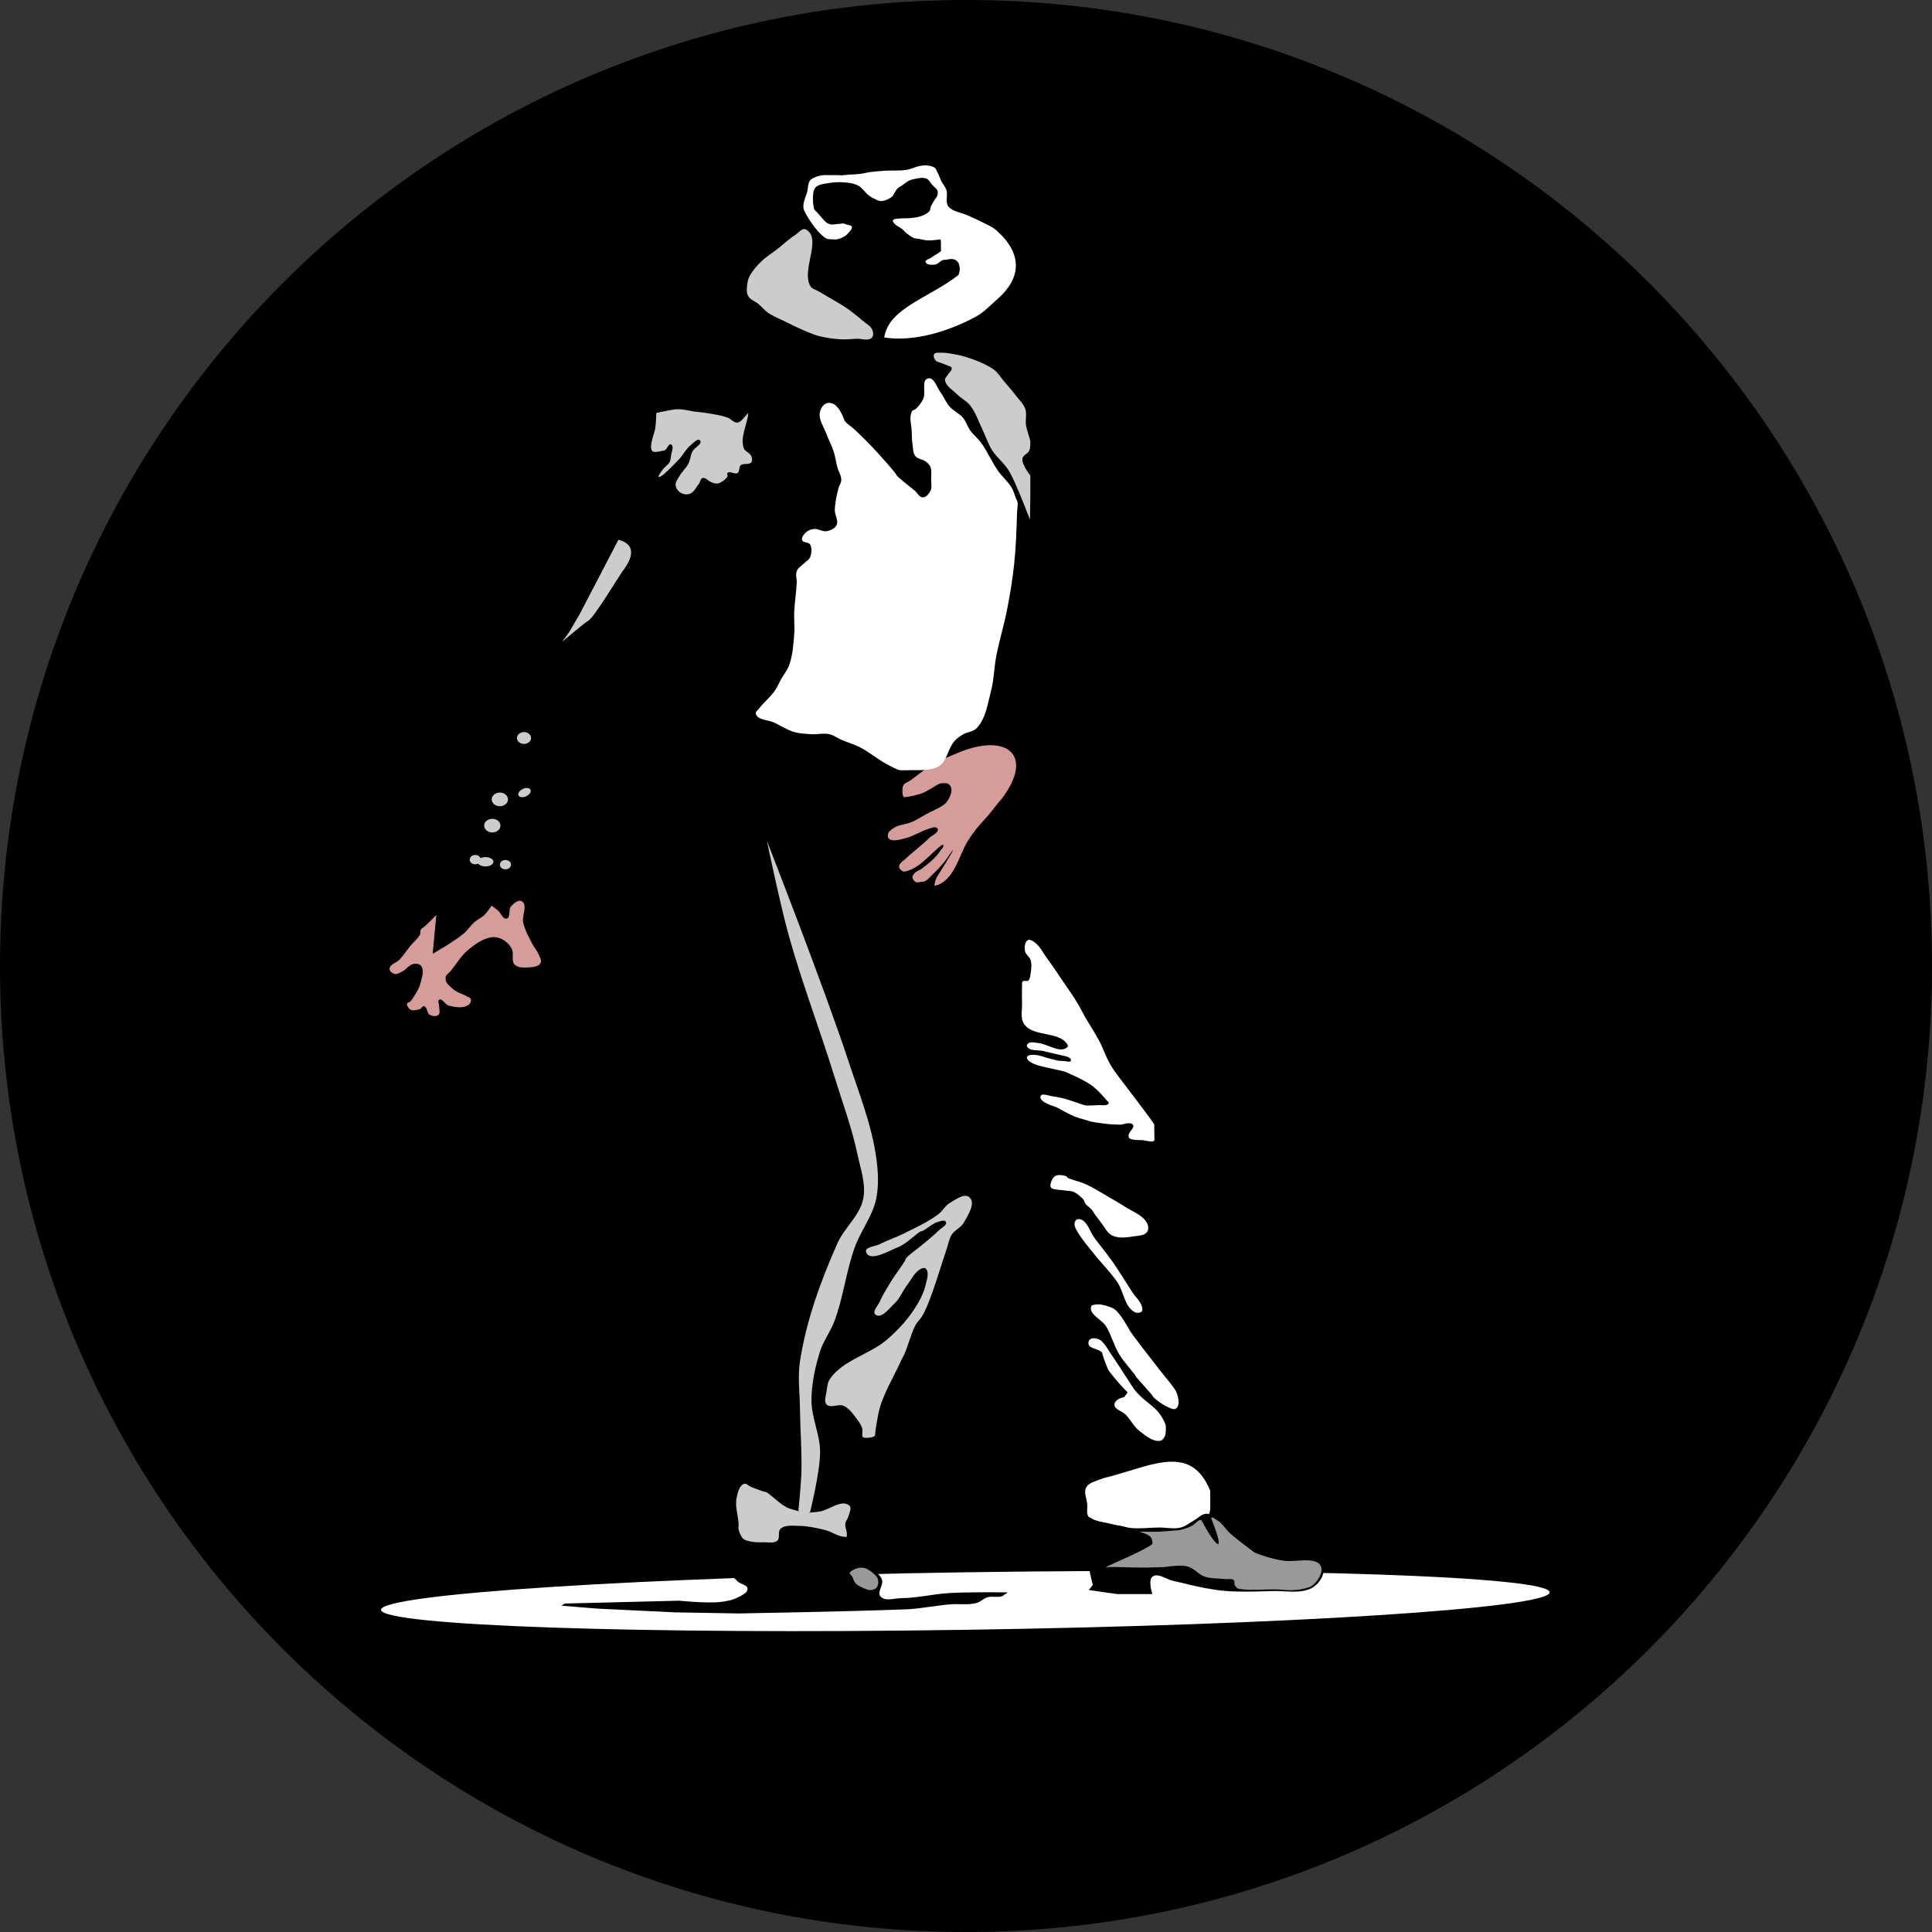 <?xml version="1.0"?>
<!-- Created with Inkscape (http://www.inkscape.org/) -->
<svg
    xmlns:dc="http://purl.org/dc/elements/1.1/"
    xmlns:cc="http://creativecommons.org/ns#"
    xmlns:rdf="http://www.w3.org/1999/02/22-rdf-syntax-ns#"
    xmlns:svg="http://www.w3.org/2000/svg"
    xmlns="http://www.w3.org/2000/svg"
    xmlns:xlink="http://www.w3.org/1999/xlink"
    xmlns:sodipodi="http://sodipodi.sourceforge.net/DTD/sodipodi-0.dtd"
    xmlns:inkscape="http://www.inkscape.org/namespaces/inkscape"
    xmlns:ns1="http://sozi.baierouge.fr"
    width="678.823"
    height="678.823"
    id="svg2"
    version="1.1"
    inkscape:version="0.48.5 r10040"
    sodipodi:docname="michael jackson.svg"
    inkscape:export-filename="C:\Users\Guest\Desktop\michael jackson.png"
    inkscape:export-xdpi="150"
    inkscape:export-ydpi="150"
  >
  <rect width="100%" height="100%" fill="#333333" stroke="none"/>
  <defs
      id="defs4"
  />
  <sodipodi:namedview
      id="base"
      pagecolor="#ffffff"
      bordercolor="#666666"
      borderopacity="1.0"
      inkscape:pageopacity="0.0"
      inkscape:pageshadow="2"
      inkscape:zoom="0.7"
      inkscape:cx="53.533246"
      inkscape:cy="289.70864"
      inkscape:document-units="px"
      inkscape:current-layer="layer2"
      showgrid="false"
      showborder="false"
      inkscape:window-width="1366"
      inkscape:window-height="706"
      inkscape:window-x="-8"
      inkscape:window-y="-8"
      inkscape:window-maximized="1"
      fit-margin-top="0"
      fit-margin-left="0"
      fit-margin-right="0"
      fit-margin-bottom="0"
  />
  <g
      inkscape:label="Layer 1"
      inkscape:groupmode="layer"
      id="layer1"
      sodipodi:insensitive="true"
      style="display:none"
      transform="translate(-381.838,-353.337)"
  />
  <g
      inkscape:groupmode="layer"
      id="layer2"
      inkscape:label="overlay"
      style="display:inline"
      transform="translate(-381.838,-353.337)"
    >
    <path
        sodipodi:type="arc"
        style="fill:#000000;fill-opacity:1;stroke:none"
        id="path3069"
        sodipodi:cx="-84.852814"
        sodipodi:cy="927.10327"
        sodipodi:rx="339.41125"
        sodipodi:ry="339.41125"
        d="m 254.558,927.103 c 0,187.452 -151.96,339.411 -339.411,339.411 -187.452,0 -339.411,-151.96 -339.411,-339.411 0,-187.452 151.96,-339.411 339.411,-339.411 187.452,0 339.411,151.96 339.411,339.411 z"
        transform="translate(806.102,-234.355)"
    />
    <g
        id="g3071"
        transform="translate(-3.283,0)"
      >
      <path
          sodipodi:nodetypes="csssssssssssssssccssssssssssssssssssssssssssssssssssssssssssssssssccccccsssc"
          inkscape:connector-curvature="0"
          id="path2997"
          d="m 718.393,425.934 c -1.232,-1.472 -0.197,-3.866 -0.714,-5.714 -0.33,-1.18 -1.238,-2.118 -1.786,-3.214 -0.524,-1.049 -0.889,-2.173 -1.429,-3.214 -0.296,-0.572 -0.464,-1.267 -1.071,-1.607 -1.462,-0.82 -3.363,-0.894 -5,-0.536 -1.635,0.358 -1.336,0.355 -3.553,1.081 -1.867,0.611 -4.84,0.524 -6.626,0.524 -1.786,0 -6.786,0.299 -9.286,0.895 -2.5,0.595 -4.683,0.39 -7.232,0.714 -0.788,0.1 -1.725,0.038 -2.5,0 -0.851,-0.042 -1.738,0.032 -2.589,0 -2.321,-0.088 -3.827,0.056 -5.893,1.116 -1.006,0.516 -1.416,1.251 -1.607,2.366 -0.172,1.003 -0.206,1.984 -0.536,2.946 -0.385,1.122 -0.846,2.228 -1.071,3.393 -0.136,0.701 -0.168,1.449 0,2.143 0.905,2.679 6.259,10.433 8.75,10.536 1.071,0 2.175,0.26 3.214,0 1.162,-0.291 2.347,-0.781 3.214,-1.607 0.491,-0.468 1.925,-1.992 1.798,-2.659 -0.136,-0.714 -1.87,-0.753 -2.513,-1.091 -0.632,-0.333 -1.429,0 -2.143,0 -0.714,0 -2.143,0.357 -2.857,0.179 -0.714,-0.179 -1.548,-0.536 -2.321,-1.429 -0.774,-0.893 -1.565,-1.771 -2.321,-2.679 -0.434,-0.521 -1.117,-0.942 -1.25,-1.607 -0.362,-1.81 -0.434,-3.707 -0.179,-5.536 0.114,-0.819 0.554,-1.696 1.25,-2.143 1.094,-0.703 2.466,-0.866 3.75,-1.071 1.709,-0.273 3.452,-0.474 5.179,-0.357 1.817,0.123 3.722,0.27 5.357,1.071 1.514,0.742 2.455,2.314 3.75,3.393 0.495,0.412 1.023,0.802 1.607,1.071 0.974,0.45 1.964,1.129 3.036,1.071 1.28,-0.069 2.558,-0.644 3.571,-1.429 0.914,-0.708 1.185,-2.004 1.964,-2.857 0.49,-0.537 1.189,-0.835 1.786,-1.25 0.773,-0.537 1.473,-1.199 2.321,-1.607 0.781,-0.376 1.648,-0.553 2.5,-0.714 1.357,-0.257 2.292,-0.467 3.602,-0.031 0.834,0.278 1.237,1.107 1.755,1.816 0.621,0.85 1.656,1.388 2.143,2.321 0.275,0.528 0.159,1.212 0,1.786 -0.15,0.541 -0.606,0.946 -0.893,1.429 -0.457,0.768 -0.961,1.512 -1.339,2.321 -0.279,0.597 -0.165,1.403 -0.625,1.875 -0.745,0.764 -1.764,1.245 -2.768,1.607 -1.169,0.422 -2.426,0.572 -3.661,0.714 -1.361,0.156 -2.746,0.023 -4.107,0.179 -0.732,0.084 -1.664,-0.023 -2.143,0.536 -0.313,0.365 0.196,0.999 0.536,1.339 0.741,0.741 1.764,1.14 2.589,1.786 0.547,0.428 0.969,1.002 1.518,1.429 0.795,0.618 1.585,1.276 2.5,1.696 0.605,0.278 1.309,0.242 1.964,0.357 1.041,0.183 2.069,0.494 3.125,0.536 1.223,0.048 2.441,-0.166 3.661,-0.268 0.21,-0.018 0.417,-0.059 0.625,-0.089 0.208,-0.03 0.268,0.446 0.268,0.982 0,0.536 0,2.054 0,2.321 0,0.268 0.197,0.622 0,0.804 -0.979,0.899 -2.232,1.446 -3.304,2.232 -0.716,0.525 -2.451,0.902 -2.054,1.696 0.507,1.014 2.179,0.94 3.304,0.804 0.993,-0.12 1.668,-1.129 2.589,-1.518 0.442,-0.187 0.95,-0.145 1.429,-0.179 5.637,-1.558 4.902,4.586 4.107,5.446 -10.566,8.15 -24.44,11.575 -25.982,21.875 10.794,1.693 23.475,-2.483 32.5,-7.5 2.411,-1.365 4.406,-3.375 6.429,-5.268 9.765,-8.046 9.573,-16.791 0.536,-24.821 -1.679,-1.461 -3.83,-2.274 -5.804,-3.304 -1.452,-0.758 -2.976,-1.369 -4.464,-2.054 -2.202,-1.012 -5.052,-1.177 -6.607,-3.036 z"
          style="fill:#ffffff;fill-opacity:1;stroke:none"
      />
      <path
          sodipodi:nodetypes="ssssssssssssssssssssss"
          inkscape:connector-curvature="0"
          id="path2999"
          d="m 668.304,433.969 c -1.255,-0.7 -2.629,1.188 -3.839,1.964 -2.265,1.453 -4.219,3.343 -6.339,5 -1.839,1.437 -3.876,2.645 -5.536,4.286 -1.567,1.549 -3.088,3.225 -4.107,5.179 -0.431,0.826 -0.698,1.752 -0.804,2.679 -0.159,1.393 -0.385,2.956 0.268,4.196 0.74,1.407 2.539,1.917 3.75,2.946 1.139,0.969 2.078,2.178 3.304,3.036 1.483,1.038 3.198,1.699 4.821,2.5 2.889,1.426 5.774,2.873 8.75,4.107 1.374,0.57 2.755,1.149 4.196,1.518 2.451,0.627 4.975,1.006 7.5,1.161 1.932,0.119 3.87,-0.084 5.804,-0.179 1.788,-0.087 4.069,0.885 5.357,-0.357 0.625,-0.602 0.563,-1.773 0.268,-2.589 -0.566,-1.563 -2.319,-2.388 -3.571,-3.482 -1.82,-1.59 -3.726,-3.09 -5.714,-4.464 -1.461,-1.01 -3.028,-1.857 -4.554,-2.768 -1.718,-1.026 -3.462,-2.007 -5.179,-3.036 -0.928,-0.556 -2.202,-0.774 -2.768,-1.696 -3.499,-5.7 4.234,-16.742 -1.607,-20 z"
          style="fill:#cccccc;fill-opacity:1;stroke:none"
      />
      <path
          sodipodi:nodetypes="csssssscccsssscccccsccscsssscccssccsscc"
          inkscape:connector-curvature="0"
          id="path3037"
          d="m 721.607,617.898 c -0.714,0.357 -5.736,2.224 -8.393,3.75 -2.922,1.678 -5.474,3.931 -8.214,5.893 -0.833,0.596 -2.071,0.856 -2.5,1.786 -0.575,1.248 -0.357,4.107 0.357,4.107 0.714,0 3.508,-0.49 5.893,-1.25 1.683,-0.536 4.357,-2.342 5.893,-3.214 1.042,-0.592 2.21,-0.549 3.393,-0.357 2.755,1.376 0.781,5.34 -0.536,6.786 -1.156,1.27 -3.48,2.236 -5,3.036 -2.511,1.008 -5.844,3.562 -8.27,4.157 -4.001,0.981 -4.509,1.031 -6.552,2.807 -0.675,0.587 -0.867,2.107 -0.179,2.679 1.244,1.034 3.764,0.255 5.32,-0.108 3.173,-0.741 5.721,-2.576 8.966,-3.553 0.804,-0.179 1.515,-0.589 2.232,-0.357 1.891,1.106 -0.91,2.599 -1.964,3.304 -2.883,2.877 -6.473,5.475 -9.107,8.036 -2.288,1.565 -2.639,2.961 -0.446,4.196 1.416,0.048 4.373,-1.37 6.072,-2.767 3.574,-2.938 7.116,-6.794 7.856,-6.697 0.69,0.43 -0.512,1.569 -0.982,2.232 -1.715,2.562 -4.172,4.469 -6.439,6.176 -0.947,0.713 -2.07,0.871 -2.757,1.86 -0.24,0.352 -0.571,0.736 -0.536,1.161 0.057,0.683 0.548,1.39 1.161,1.696 0.613,0.306 1.518,-0.089 2.054,-0.089 0.536,0 0.869,-0.077 1.25,-0.268 0.848,-0.426 1.696,-1.339 2.143,-1.875 1.999,-1.803 3.898,-3.901 5.357,-5.893 5.564,-8.171 -0.473,1.834 -2.232,4.554 -0.466,0.732 -0.994,1.436 -1.339,2.232 -0.259,0.596 -0.525,1.225 -0.536,1.875 -0.004,0.245 -0.625,0.536 0.179,0.714 6.575,-1.603 8.276,-10.462 11.161,-15.268 0.898,-1.483 1.885,-2.915 2.946,-4.286 1.472,-1.902 3.185,-3.605 4.732,-5.446 1.579,-1.879 3.013,-3.879 4.643,-5.714 11.438,-15.268 1.537,-23.154 -15.625,-15.893 z"
          style="fill:#d69c9a;fill-opacity:1;stroke:none"
      />
      <path
          sodipodi:nodetypes="ssssssssssssssssssssssssssssssssssssssssssssssssssssssssssssssssssssss"
          inkscape:connector-curvature="0"
          id="path3003"
          d="m 711.147,486.298 c -2.382,0.619 -0.607,4.965 -1.641,7.197 -0.619,1.337 -1.558,2.549 -2.652,3.536 -0.364,0.329 -1.017,0.333 -1.263,0.758 -1.2,2.078 -0.176,4.798 -0.126,7.197 0.029,1.433 0.045,2.875 0.253,4.293 0.212,1.455 0.113,3.128 1.01,4.293 0.873,1.134 2.672,1.125 3.788,2.02 0.605,0.486 1.225,1.048 1.515,1.768 0.537,1.329 0.254,2.86 0.253,4.293 -10e-4,1.392 0.367,2.921 -0.253,4.167 -0.518,1.042 -1.488,2.262 -2.652,2.273 -1.256,0.011 -1.945,-1.589 -2.904,-2.399 -2.166,-1.829 -6.061,-4.672 -6.44,-5.556 -0.379,-0.884 -5.192,-6.244 -7.955,-9.218 -2.066,-2.224 -4.258,-4.329 -6.44,-6.44 -1.284,-1.242 -3.536,-2.525 -3.914,-3.662 -0.379,-1.136 -1.683,-4.319 -3.536,-5.43 -0.833,-0.5 -2.034,-0.685 -2.904,-0.253 -1.203,0.597 -1.979,2.077 -2.147,3.409 -0.31,2.456 1.422,4.746 2.273,7.071 0.798,2.18 1.944,4.229 2.652,6.44 0.566,1.77 0.78,3.635 1.263,5.43 0.411,1.53 1.419,2.962 1.389,4.546 -0.02,1.025 -0.758,1.911 -1.01,2.904 -0.64,2.522 -1.209,5.101 -1.263,7.702 -0.036,1.738 1.378,3.607 0.631,5.177 -0.577,1.213 -2.093,1.879 -3.409,2.147 -1.546,0.314 -3.108,-0.967 -4.672,-0.758 -1.008,0.135 -2.052,0.55 -2.778,1.263 -0.698,0.686 -1.565,1.72 -1.263,2.652 0.325,1.003 2.24,0.608 2.778,1.515 0.773,1.303 0.58,3.146 0,4.546 -0.364,0.88 -1.355,1.339 -2.02,2.02 -0.895,0.916 -2.176,1.59 -2.652,2.778 -0.501,1.25 0.057,2.695 0,4.041 -0.147,3.461 -0.736,6.893 -0.884,10.354 -0.111,2.607 0.21,5.228 0,7.829 -0.296,3.655 -0.534,7.406 -1.768,10.859 -0.622,1.74 -1.872,3.187 -2.778,4.798 -0.775,1.379 -1.366,2.871 -2.273,4.167 -1.607,2.297 -3.867,4.076 -5.556,6.313 -0.422,0.559 -1.327,1.094 -1.136,1.768 0.661,2.337 4.374,2.112 6.566,3.157 2.311,1.102 4.486,2.568 6.945,3.283 1.955,0.568 4.029,0.631 6.061,0.758 2.1,0.131 4.259,-0.458 6.313,0 1.452,0.323 2.678,1.298 4.041,1.894 2.248,0.984 4.637,1.654 6.819,2.778 3.145,1.621 5.866,3.975 8.965,5.682 1.55,0.854 4.041,2.147 4.798,2.273 0.758,0.126 4.167,0 4.798,0 0.631,0 6.537,0.306 9.091,-1.389 2.881,-1.912 3.127,-6.259 5.43,-8.839 0.819,-0.917 1.855,-1.632 2.904,-2.273 1.543,-0.942 3.691,-0.951 4.925,-2.273 3.228,-3.457 3.854,-8.683 5.051,-13.258 1.013,-3.87 1.022,-7.939 1.768,-11.869 1.08,-5.687 2.819,-11.236 3.914,-16.92 0.991,-5.144 1.852,-10.321 2.399,-15.531 0.629,-5.995 0.842,-12.031 1.01,-18.056 0.04,-1.43 0.505,-3.536 0,-4.293 -0.505,-0.758 -1.054,-3.136 -1.894,-4.546 -1.302,-2.185 -3.339,-3.851 -4.798,-5.935 -2.199,-3.139 -3.668,-6.758 -5.935,-9.849 -1.128,-1.539 -2.678,-2.741 -3.788,-4.293 -0.987,-1.38 -1.439,-3.116 -2.525,-4.419 -1.339,-1.606 -3.424,-2.465 -4.798,-4.041 -1.243,-1.426 -1.889,-3.29 -3.03,-4.798 -1.367,-1.806 -2.353,-5.621 -4.546,-5.051 z"
          style="fill:#ffffff;fill-opacity:1;stroke:none"
      />
      <path
          transform="matrix(1,-0.015,0.015,1,-14.079,3.685)"
          d="m 929.845,923.063 c 0,5.579 -91.922,10.102 -205.314,10.102 -113.392,0 -205.314,-4.523 -205.314,-10.102 0,-5.579 91.922,-10.102 205.314,-10.102 113.392,0 205.314,4.523 205.314,10.102 z"
          sodipodi:ry="10.101525"
          sodipodi:rx="205.31351"
          sodipodi:cy="923.06268"
          sodipodi:cx="724.53192"
          id="path3005"
          style="fill:#ffffff;fill-opacity:1;stroke:none"
          sodipodi:type="arc"
      />
      <path
          sodipodi:nodetypes="csssssssssscc"
          inkscape:connector-curvature="0"
          id="path3011"
          d="m 775.536,872.005 c -1.251,0.354 -2.552,0.567 -3.75,1.071 -1.769,0.745 -4.086,1.169 -5,2.857 -0.966,1.783 0.21,4.049 0.357,6.071 0.1,1.371 -0.361,2.935 0.357,4.107 0.293,0.479 0.357,0.179 1.429,0.893 1.071,0.714 5.847,1.742 8.75,2.679 3.529,1.138 6.857,3.105 10.536,3.571 4.737,0.6 13.571,-1.071 14.286,-1.071 0.714,0 3.393,-0.536 4.643,-1.429 1.25,-0.893 3.214,-5.714 3.214,-7.5 0,-1.786 0,-5.357 0,-6.071 -6.57,-16.45 -20.12,-9.158 -34.821,-5.179 z"
          style="fill:#ffffff;fill-opacity:1;stroke:none"
      />
      <path
          sodipodi:nodetypes="sssccccssssssssssssssssssss"
          inkscape:connector-curvature="0"
          id="path3007"
          d="m 768.571,888.969 c -1.794,1.439 -1.11,4.49 -1.25,6.786 -0.182,2.976 0.117,5.977 0.536,8.929 0.266,1.873 1.25,5.536 1.25,5.536 l -1.429,1.786 10,1.429 12.321,0 c 0,0 -1.562,-4.785 0,-6.071 1.919,-1.581 4.888,0.917 7.321,1.429 3.702,0.779 7.349,1.821 11.071,2.5 2.542,0.464 5.1,0.892 7.679,1.071 5.344,0.371 10.717,0.176 16.071,0 4.531,-0.149 9.463,1.024 13.571,-0.893 1.717,-0.801 3.14,-2.384 3.929,-4.107 0.522,-1.142 0.782,-2.568 0.357,-3.75 -0.37,-1.03 -1.316,-1.889 -2.321,-2.321 -3.938,-1.696 -8.633,0.375 -12.857,-0.357 -3.023,-0.524 -6.025,-1.447 -8.75,-2.857 -2.833,-1.467 -5.236,-3.662 -7.679,-5.714 -2.321,-1.95 -3.979,-4.739 -6.607,-6.25 -0.914,-0.526 -1.988,-1.013 -3.036,-0.893 -1.562,0.179 -2.73,1.562 -4.107,2.321 -1.539,0.849 -2.938,2.07 -4.643,2.5 -2.482,0.626 -5.119,-0.023 -7.679,0 -3.274,0.03 -6.561,0.485 -9.821,0.179 -1.453,-0.136 -2.837,-0.716 -4.286,-0.893 -3.193,-0.389 -7.133,-2.369 -9.643,-0.357 z"
          style="fill:#000000;stroke:none"
      />
      <path
          sodipodi:nodetypes="cssssssssscsssssccssscsscc"
          inkscape:connector-curvature="0"
          id="path3009"
          d="m 774.282,903.996 c 1.136,-0.253 8.586,0.176 12.879,0.126 2.569,-0.029 6.945,-0.126 7.702,-0.253 0.758,-0.126 5.136,-0.776 7.576,-0.126 2.225,0.593 3.756,2.79 5.935,3.536 2.287,0.783 4.799,0.587 7.197,0.884 1.01,0.125 2.28,-0.309 3.03,0.379 0.444,0.407 0.078,1.245 0.379,1.768 0.312,0.542 0.772,1.157 1.389,1.263 4.886,0.84 10.522,-0.169 15.784,0.379 2.98,0.31 7.337,0.035 9.947,-1.435 2.81,-2.2 4.714,-6.268 2.138,-8.035 -2.156,-1.479 -6.625,-0.738 -9.783,-0.647 -4.366,0.127 -12.211,-2.657 -12.842,-3.215 -0.509,-0.451 -5.596,-4.123 -8.281,-6.514 -1.645,-1.464 -2.718,-3.655 -4.672,-4.672 -0.644,-0.336 -1.557,-1.302 -2.013,-0.736 5.786,14.587 1.089,9.321 -3.409,0.758 -1.027,-0.39 -2.091,1.343 -3.349,1.991 -2.109,1.086 -4.337,1.544 -4.732,1.544 -0.631,0 -4.457,0.421 -6.692,0.505 -2.355,0.089 -7.071,0 -7.071,0 0,0 3.02,0.812 4.041,1.894 0.311,0.33 0.419,0.818 0.505,1.263 0.08,0.413 0.225,0.907 0,1.263 -4.626,3.334 -19.338,8.832 -15.657,8.081 z"
          style="fill:#999999;fill-opacity:1;stroke:none"
      />
      <path
          sodipodi:nodetypes="sssssssssssssssss"
          inkscape:connector-curvature="0"
          id="path3027"
          d="m 661.429,882.898 c -2.687,-1.388 -6.25,-5.179 -7.321,-5.357 -1.071,-0.179 -3.484,-1.105 -5.179,-1.786 -0.791,-0.318 -1.513,-1.342 -2.321,-1.071 -1.793,0.601 -2.289,3.15 -2.679,5 -0.64,3.038 0.595,6.184 0.714,9.286 0.032,0.833 -0.293,1.72 0,2.5 1.113,2.962 3.571,6.786 6.25,7.143 2.679,0.357 19.107,0.536 19.821,0.536 0.714,0 3.393,-0.357 4.821,-0.893 1.429,-0.536 5.747,-2.274 6.964,-4.821 0.695,-1.454 -0.623,-3.232 -0.357,-4.821 0.149,-0.894 0.847,-1.622 1.071,-2.5 0.311,-1.217 1.288,-2.907 0.357,-3.75 -2.743,-2.484 -7.216,1.728 -10.893,2.143 -1.953,0.22 -5,0.536 -5.893,0.179 -1.825,-0.73 -3.685,-0.922 -5.357,-1.786 z"
          style="fill:#cccccc;fill-opacity:1;stroke:none"
      />
      <path
          sodipodi:nodetypes="ssssssccccssssccccccsssssssssssssss"
          inkscape:connector-curvature="0"
          id="path3013"
          d="m 666.196,889.475 c -2.273,0 -5.097,-0.511 -6.819,1.01 -1.088,0.962 -0.059,3.254 -1.163,4.198 -1.184,1.013 -3.086,0.49 -4.643,0.536 -1.579,0.046 -3.19,0.075 -4.732,-0.268 -0.939,-0.208 -2.018,-0.373 -2.679,-1.071 -1.792,-1.894 -2.5,-7.411 -2.5,-7.411 l -1.696,2.679 -1.607,10 0,5.446 c 0,0 2.535,3.12 4.018,4.464 1.041,0.944 3.318,1.097 3.393,2.5 0.078,1.451 -1.94,2.247 -3.214,2.946 -1.918,1.052 -4.166,1.445 -6.339,1.696 -4.792,0.555 -14.464,-0.446 -14.464,-0.446 l -40.134,0.994 -1.263,0.758 12.379,1.016 27.395,1.321 22.515,0.394 c 0,0 38.48,-0.66 59.149,-1.457 4.263,-0.164 11.413,-1.519 15.672,-1.777 2.915,-0.176 5.933,0.323 8.75,-0.446 1.361,-0.372 2.414,-1.511 3.75,-1.964 1.974,-0.67 4.819,0.524 6.161,-1.071 0.153,-0.182 2.054,-0.714 0,-0.714 -2.054,0 -13.047,-0.122 -19.554,0.268 -5.617,0.337 -11.159,1.727 -16.786,1.786 -2.449,0.025 -5.748,1.252 -7.321,-0.625 -1.267,-1.512 1.199,-4.035 0.536,-5.893 -1.497,-4.192 -9.464,-5.075 -9.359,-9.525 0.073,-3.097 8.586,-6.061 6.819,-6.313 -1.768,-0.253 -7.438,1.295 -11.112,0.758 -2.135,-0.313 -3.977,-1.714 -6.061,-2.273 -2.967,-0.796 -6.794,-1.515 -9.091,-1.515 z"
          style="fill:#000000;stroke:none"
      />
      <path
          sodipodi:nodetypes="sssssss"
          inkscape:connector-curvature="0"
          id="path3015"
          d="m 683.747,906.343 c -0.629,-0.529 1.846,-2.362 4.454,-2.181 1.868,0.13 3.805,1.988 4.716,2.886 0.924,0.912 1.043,2.78 0.353,3.879 -0.534,0.851 -1.832,1.228 -2.821,1.058 -1.082,-0.186 -3.589,-1.3 -4.409,-2.049 -1.362,-1.243 -0.898,-2.42 -2.292,-3.594 z"
          style="fill:#999999;fill-opacity:1;stroke:none"
      />
      <path
          sodipodi:nodetypes="ssssssssssssssssssssssssssssssssssssssssssssssssssss"
          inkscape:connector-curvature="0"
          id="path3017"
          d="m 748.27,684.162 c -0.584,-0.375 -1.422,-0.858 -2.02,-0.505 -1.126,0.664 -1.2,2.495 -1.01,3.788 0.186,1.271 1.67,2.047 2.02,3.283 0.413,1.458 0.22,3.047 0,4.546 -0.128,0.87 -0.177,1.866 -0.758,2.525 -0.548,0.622 -2.273,-0.505 -2.273,1.01 0,1.515 -0.106,4.38 0,6.566 0.126,2.619 -0.756,5.688 0.758,7.829 3.217,4.551 12.158,2.37 15.152,7.071 0.181,0.284 0.255,0.79 0,1.01 -2.669,2.31 -6.96,-1.262 -10.48,-1.515 -0.987,-0.071 -2.089,-0.455 -2.967,0 -0.389,0.201 -0.899,0.659 -0.758,1.073 0.677,1.978 3.981,1.28 5.998,1.831 1.817,0.496 4.988,1.136 5.493,1.326 0.505,0.189 4.255,0.506 3.977,1.957 -0.151,0.788 -1.597,0.2 -2.399,0.189 -0.995,-0.013 -2.525,-0.126 -2.967,-0.316 -0.442,-0.189 -3.346,-0.821 -3.914,-1.073 -0.568,-0.253 -3.492,-1.134 -5.177,-0.694 -0.407,0.106 -1.016,0.337 -1.01,0.758 0.023,1.676 3.22,2.589 4.104,2.904 0.884,0.316 8.776,1.957 9.218,2.147 0.442,0.189 6.466,2.701 9.281,4.735 2.063,1.49 3.797,3.415 5.43,5.366 0.262,0.313 0.849,0.632 0.694,1.01 -0.413,1.013 -2.904,0.631 -3.22,0.631 -0.316,0 -3.977,0.253 -4.861,0.126 -0.884,-0.126 -5.299,-1.849 -8.018,-2.525 -1.35,-0.336 -3.851,-0.758 -4.104,-0.758 -0.253,0 -3.355,-1.185 -3.725,0 -0.695,2.223 5.177,3.662 5.745,3.977 0.568,0.316 4.081,2.333 6.25,3.22 1.713,0.7 5.051,1.452 5.303,1.641 0.253,0.189 4.404,0.793 6.629,1.01 1.447,0.141 4.104,0.189 4.356,0.189 0.253,0 3.379,-1.144 4.167,0 0.805,1.168 -1.749,2.578 -1.515,3.977 0.081,0.486 -0.063,0.821 0.947,1.136 1.01,0.316 2.31,0.302 3.472,0.316 1.561,0.018 4.798,1.263 4.672,-0.316 -0.126,-1.578 0,-4.925 -0.126,-5.303 -0.126,-0.379 -3.978,-5.445 -5.998,-8.144 -1.125,-1.503 -2.293,-2.973 -3.409,-4.483 -2.036,-2.751 -4.264,-5.383 -5.998,-8.334 -1.531,-2.605 -2.44,-5.535 -3.851,-8.207 -1.528,-2.895 -3.361,-5.619 -4.988,-8.46 -0.969,-1.692 -1.826,-3.449 -2.841,-5.114 -1.659,-2.721 -3.512,-5.319 -5.303,-7.955 -1.683,-2.477 -3.324,-4.986 -5.114,-7.387 -1.548,-2.076 -2.681,-4.664 -4.861,-6.061 z"
          style="fill:#ffffff;fill-opacity:1;stroke:none"
      />
      <path
          sodipodi:nodetypes="ssssssssssssssssss"
          inkscape:connector-curvature="0"
          id="path3019"
          d="m 766.58,769.393 c -2.079,-0.963 -6.44,-1.894 -6.44,-2.399 0,-0.505 -2.672,-1.083 -3.914,-0.631 -0.785,0.285 -1.349,1.111 -1.641,1.894 -0.294,0.789 -0.758,1.894 0,2.525 0.758,0.631 3.364,0.61 5.051,0.884 0.84,0.137 1.74,0.05 2.525,0.379 1.359,0.569 2.511,1.593 3.536,2.652 0.715,0.738 0,1.136 1.768,2.525 1.768,1.389 1.71,1.999 2.525,3.03 0.653,0.825 1.234,1.706 1.894,2.525 1.292,1.603 2.182,3.786 4.041,4.672 2.357,1.124 5.247,0.64 7.829,0.253 1.54,-0.231 3.514,-0.248 4.419,-1.515 0.587,-0.822 0.453,-2.128 0,-3.03 -1.483,-2.957 -5.204,-4.097 -7.955,-5.935 -1.711,-1.143 -3.522,-2.128 -5.303,-3.157 -2.757,-1.593 -5.444,-3.333 -8.334,-4.672 z"
          style="fill:#ffffff;fill-opacity:1;stroke:none"
      />
      <path
          sodipodi:nodetypes="sssssssssssss"
          inkscape:connector-curvature="0"
          id="path3021"
          d="m 782.857,807.184 c 1.194,1.843 3.083,3.395 3.571,5.536 0.107,0.468 0.17,1.098 -0.179,1.429 -0.606,0.575 -1.762,0.571 -2.5,0.179 -3.58,-1.902 -3.762,-7.205 -6.071,-10.536 -2.505,-3.614 -5.674,-6.722 -8.393,-10.179 -1.84,-2.339 -3.858,-4.572 -5.357,-7.143 -0.524,-0.898 -1.203,-1.819 -1.25,-2.857 -0.026,-0.564 0.095,-1.255 0.536,-1.607 0.467,-0.374 1.24,-0.424 1.786,-0.179 2.41,1.085 3.069,4.305 4.643,6.429 2.049,2.764 4.269,5.401 6.25,8.214 2.452,3.483 4.649,7.139 6.964,10.714 z"
          style="fill:#ffffff;fill-opacity:1;stroke:none"
      />
      <path
          sodipodi:nodetypes="ssssssssssssss"
          inkscape:connector-curvature="0"
          id="path3023"
          d="m 782.363,821.29 c -0.581,-0.836 -2.922,-5.51 -5.177,-7.576 -0.57,-0.522 -1.293,-0.877 -2.02,-1.136 -1.61,-0.575 -3.356,-1.105 -5.051,-0.884 -0.598,0.078 -1.496,0.173 -1.641,0.758 -0.701,2.827 3.794,4.454 5.303,6.945 1.854,3.06 2.701,6.657 4.546,9.723 1.658,2.755 5.682,7.197 5.808,7.702 0.126,0.505 5.556,6.187 5.935,6.945 0.379,0.758 3.126,2.936 5.051,3.788 1.019,0.451 2.431,1.35 3.283,0.631 1.544,-1.303 0.631,-4.546 -0.126,-6.061 -0.758,-1.515 -3.914,-5.177 -4.293,-5.682 -0.379,-0.505 -9.038,-11.439 -11.617,-15.152 z"
          style="fill:#ffffff;fill-opacity:1;stroke:none"
      />
      <path
          sodipodi:nodetypes="sssssssssssssssssss"
          inkscape:connector-curvature="0"
          id="path3025"
          d="m 782.868,840.356 c -1.473,-2.273 -2.932,-4.555 -4.419,-6.819 -1.167,-1.775 -3.157,-4.798 -3.536,-5.303 -0.379,-0.505 -1.939,-3.538 -3.662,-4.293 -1.003,-0.44 -2.545,-0.683 -3.283,0.126 -0.54,0.591 -0.631,1.768 0.126,2.399 0.758,0.631 4.167,1.389 4.293,2.273 0.126,0.884 1.642,4.925 2.147,5.935 0.273,0.546 3.365,4.343 5.458,6.539 1.781,1.867 1.472,0.916 0.476,2.553 -0.486,0.798 -0.634,0.447 -1.515,0.758 -1.039,0.366 -2.326,1.299 -2.273,2.399 0.083,1.728 2.699,2.178 3.914,3.409 1.783,1.807 2.906,4.269 4.924,5.808 2.141,1.633 4.672,3.878 7.324,3.409 0.703,-0.124 1.207,-0.871 1.515,-1.515 0.511,-1.069 0.379,-2.652 0.379,-3.536 0,-0.884 -1.043,-2.82 -1.894,-4.041 -2.706,-3.882 -6.713,-5.068 -9.975,-10.102 z"
          style="fill:#ffffff;fill-opacity:1;stroke:none"
      />
      <path
          sodipodi:nodetypes="ssssssssssssssssssssssssssssssssssssssss"
          inkscape:connector-curvature="0"
          id="path3029"
          d="m 725.795,774.065 c -1.779,-1.686 -4.958,0.777 -7.071,2.02 -1.539,0.906 -2.365,2.709 -3.788,3.788 -3.694,2.802 -7.976,4.744 -12.122,6.819 -2.798,1.4 -5.797,2.371 -8.586,3.788 -1.648,0.837 -5.414,1.035 -4.798,2.778 1.277,3.615 7.802,-0.352 11.364,-1.768 3.038,-1.207 7.071,-5.556 8.081,-5.556 1.01,0 3.658,-2.717 5.808,-3.283 0.896,-0.236 2.385,-0.839 2.778,0 0.558,1.191 -1.605,2.091 -2.525,3.03 -1.795,1.833 -3.872,3.367 -5.808,5.051 -1.936,1.684 -5.556,4.041 -5.808,5.051 -0.253,1.01 -3.636,5.324 -5.303,8.081 -1.346,2.225 -2.741,4.439 -3.788,6.819 -0.643,1.462 -2.758,3.543 -1.515,4.546 2.056,1.659 4.893,-2.231 6.819,-4.041 1.855,-1.743 2.74,-4.297 4.293,-6.313 1.566,-2.032 2.716,-4.745 5.051,-5.808 0.46,-0.209 1.158,-0.357 1.515,0 1.31,1.31 0.405,3.749 0,5.556 -0.733,3.27 -2.437,6.301 -4.293,9.091 -2.509,3.772 -5.686,7.114 -9.091,10.102 -6.143,5.39 -15.456,7.237 -20.203,13.89 -0.913,1.28 -1.05,2.987 -1.263,4.546 -0.205,1.501 -1.026,3.431 0,4.546 1.373,1.492 4.227,-0.36 6.061,0.505 2.073,0.978 3.423,3.091 4.798,4.924 0.667,0.89 1.316,1.841 1.641,2.904 0.309,1.009 -0.253,2.652 0.253,3.157 0.505,0.505 4.293,0.253 4.293,-0.758 0,-1.01 0.811,-6.376 1.641,-9.47 0.442,-1.646 1.101,-3.229 1.768,-4.798 1.663,-3.916 3.824,-7.605 5.556,-11.49 1.222,-2.741 0.898,-0.909 3.409,-8.334 3.532,-10.441 2.819,-0.613 9.596,-21.466 1.094,-3.367 2.149,-6.748 3.283,-10.102 0.529,-1.564 0.762,-3.275 1.641,-4.672 1.078,-1.713 3.314,-2.522 4.293,-4.293 1.462,-2.645 4.214,-6.76 2.02,-8.839 z"
          style="fill:#cccccc;stroke:none"
      />
      <path
          sodipodi:nodetypes="csssssssscccssssssssc"
          inkscape:connector-curvature="0"
          id="path3031"
          d="m 654.579,648.806 c 0,0 4.584,22.005 7.576,32.83 4.667,16.883 10.98,33.27 16.162,50.003 2.805,9.058 6.121,17.997 8.081,27.274 1.088,5.149 3.06,10.499 2.02,15.657 -1.192,5.916 -6.649,10.138 -9.091,15.657 -5.86,13.244 -10.917,27.104 -13.132,41.416 -0.85,5.49 -0.063,11.112 0,16.668 0.084,7.409 0.705,14.816 0.505,22.223 -0.119,4.389 -1.01,13.132 -1.01,13.132 l 0,3.03 4.041,-2.02 c 0,0 3.536,-14.045 3.536,-21.213 0,-6.145 -3.06,-12.038 -3.03,-18.183 0.028,-5.813 1.26,-11.636 3.03,-17.173 1.193,-3.73 3.685,-6.936 5.051,-10.607 3.105,-8.345 4.087,-17.37 7.071,-25.759 2.096,-5.895 6.286,-11.051 7.576,-17.173 1.007,-4.777 0.682,-9.813 0,-14.647 -1.615,-11.45 -5.988,-22.35 -9.596,-33.335 -8.628,-26.265 -28.789,-77.782 -28.789,-77.782 z"
          style="fill:#cccccc;fill-opacity:1;stroke:none"
      />
      <path
          sodipodi:nodetypes="sssssssssssssssssssssssssssssssssssssccssscssss"
          inkscape:connector-curvature="0"
          id="path3033"
          d="m 568.463,670.019 c 2.179,1.288 -0.091,5.116 0.505,7.576 0.648,2.675 2.011,5.135 3.283,7.576 0.594,1.14 1.533,2.094 2.02,3.283 0.426,1.039 1.298,2.299 0.758,3.283 -0.731,1.33 -2.779,1.415 -4.293,1.515 -1.631,0.108 -3.659,0.161 -4.798,-1.01 -1.312,-1.349 -0.137,-3.889 -1.01,-5.556 -0.718,-1.371 -1.919,-2.553 -3.283,-3.283 -1.135,-0.608 -2.514,-0.944 -3.788,-0.758 -3.018,0.442 -5.714,2.37 -8.081,4.293 -2.552,2.073 -4.252,5.016 -6.313,7.576 -0.602,0.748 -1.71,1.315 -1.768,2.273 -0.089,1.47 0.253,2.02 2.273,3.788 2.02,1.768 3.408,1.781 5.051,2.778 0.519,0.315 1.329,0.432 1.515,1.01 0.221,0.685 -0.174,1.6 -0.758,2.02 -1.914,1.378 -4.791,0.854 -7.071,0.253 -1.242,-0.328 -2.161,-2.647 -3.283,-2.02 -0.661,0.37 0.032,1.516 0,2.273 -0.042,1.013 0.493,2.344 -0.253,3.03 -0.743,0.684 -2.14,0.477 -3.03,0 -1.07,-0.573 -0.83,-2.792 -2.02,-3.03 -0.595,-0.119 -0.934,0.834 -1.515,1.01 -1.128,0.342 -2.616,0.737 -3.536,0 -0.605,-0.486 -1.515,-2.02 -0.505,-2.273 1.01,-0.253 1.821,-1.92 2.525,-3.03 0.747,-1.176 1.438,-2.434 1.768,-3.788 0.479,-1.965 1.426,-4.414 0.253,-6.061 -0.51,-0.716 -1.655,-0.881 -2.525,-0.758 -1.687,0.24 -2.746,2.063 -4.293,2.778 -0.798,0.369 -1.673,0.972 -2.525,0.758 -0.808,-0.204 -1.783,-0.935 -1.768,-1.768 0.03,-1.608 2.445,-2.101 3.536,-3.283 1.382,-1.497 2.489,-3.228 3.788,-4.798 1.065,-1.287 2.413,-2.361 3.283,-3.788 0.472,-0.774 -0.253,-1.768 1.01,-2.525 1.263,-0.758 4.798,-4.546 4.798,-4.546 l -1.263,13.637 c 0,0 7.548,-4.297 10.859,-7.071 1.415,-1.186 2.399,-2.825 3.788,-4.041 1.09,-0.954 2.493,-1.52 3.536,-2.525 0.993,-0.959 2.525,-3.283 2.525,-3.283 0,0 1.54,1.107 2.273,1.768 1.018,0.917 1.701,3.11 3.03,2.778 1.472,-0.368 0.496,-3.169 1.515,-4.293 0.936,-1.032 2.589,-2.477 3.788,-1.768 z"
          style="fill:#d69c9a;fill-opacity:1;stroke:none"
      />
      <path
          sodipodi:nodetypes="sssssscsssssssssssssssssssssssssssss"
          inkscape:connector-curvature="0"
          id="path3043"
          d="m 648.036,498.791 c 0.168,-1.251 -2.151,2.862 -3.75,3.036 -1.323,0.144 -2.315,-1.345 -3.571,-1.786 -2.413,-0.846 -4.978,-1.187 -7.5,-1.607 -1.478,-0.247 -3.393,-0.357 -4.464,-0.536 -1.071,-0.179 -4.412,-1.016 -6.607,-0.714 -1.905,0.262 -6.429,1.25 -6.429,1.25 0,0 -0.093,3.817 -0.357,5.357 -0.342,1.996 -2.19,6.079 -1.189,7.839 0.606,1.065 3.005,0.141 4.224,0.018 1.092,-0.11 1.503,-2.601 2.5,-2.143 1.19,0.547 0.148,2.627 0,3.929 -0.09,0.789 -0.164,1.62 -0.536,2.321 -0.533,1.005 -1.686,1.557 -2.321,2.5 -0.55,0.817 -2.143,2.679 -1.25,2.679 0.893,0 4.681,-3.884 6.786,-6.071 1.554,-1.615 2.532,-3.784 4.286,-5.179 0.938,-0.745 2.426,-2.509 3.214,-1.607 1.043,1.194 -1.975,2.508 -2.679,3.929 -0.669,1.349 -0.743,2.945 -1.429,4.286 -0.835,1.632 -2.323,2.862 -3.214,4.464 -0.532,0.957 -1.358,1.947 -1.25,3.036 0.106,1.068 0.869,2.121 1.786,2.679 0.921,0.56 2.207,0.741 3.214,0.357 1.497,-0.57 2.245,-2.296 3.214,-3.571 0.47,-0.618 0.505,-1.748 1.25,-1.964 1.074,-0.311 1.986,1.042 3.036,1.429 0.637,0.235 1.071,0.536 1.964,0.536 0.893,0 3.041,-1.175 3.75,-2.5 0.197,-0.367 -0.295,-0.955 0,-1.25 0.842,-0.842 2.586,0.667 3.571,0 0.796,-0.539 0.358,-2.034 1.071,-2.679 0.965,-0.871 2.967,-0.034 3.75,-1.071 0.43,-0.57 0.263,-1.479 0,-2.143 -0.48,-1.214 -2.281,-1.614 -2.679,-2.857 -1.227,-3.832 1.071,-7.976 1.607,-11.964 z"
          style="fill:#cccccc;fill-opacity:1;stroke:none"
      />
      <path
          sodipodi:nodetypes="ssssssssssssscscsssssssss"
          inkscape:connector-curvature="0"
          id="path3047"
          d="m 721.88,478.09 c -0.379,-0.063 -3.939,-0.894 -5.935,-0.821 -0.903,0.033 -2.227,-0.23 -2.652,0.568 -0.426,0.8 0.505,2.336 1.01,2.525 0.505,0.189 2.524,0.83 3.725,1.389 0.504,0.235 1.302,0.285 1.452,0.821 0.266,0.953 -0.976,1.722 -1.452,2.589 -0.299,0.545 -0.947,1.023 -0.884,1.641 0.227,2.214 2.723,3.537 4.293,5.114 1.401,1.407 3.312,2.295 4.546,3.851 1.924,2.426 2.897,5.476 4.23,8.271 0.961,2.015 1.703,4.134 2.715,6.124 2.06,4.051 4.885,5.296 7.071,9.281 2.522,4.597 7.008,16.478 7.008,16.478 0,0 0.126,-7.197 0.126,-8.207 0,-1.01 0,-7.324 0,-7.324 0,0 -3.077,-3.771 -2.778,-5.935 0.167,-1.212 1.905,-1.659 2.399,-2.778 0.428,-0.969 0.379,-2.399 0.379,-3.157 0,-0.758 -1.217,-3.83 -1.515,-5.808 -0.283,-1.875 0.359,-3.888 -0.253,-5.682 -0.614,-1.802 -2.127,-3.16 -3.283,-4.672 -1.361,-1.781 -2.839,-3.47 -4.293,-5.177 -1.161,-1.362 -2.079,-3.001 -3.536,-4.041 -3.627,-2.588 -10.404,-4.723 -12.374,-5.051 z"
          style="fill:#cccccc;fill-opacity:1;stroke:none"
      />
      <path
          sodipodi:nodetypes="ccccssc"
          inkscape:connector-curvature="0"
          id="path3049"
          d="m 602.415,542.977 -13.58,26.069 -3.723,6.367 -2.448,3.416 c 0,0 7.099,-6.076 9.26,-7.476 2.161,-1.401 10.501,-15.339 11.913,-17.257 1.412,-1.919 6.779,-8.937 -1.422,-11.118 z"
          style="fill:#cccccc;fill-opacity:1;stroke:none"
      />
      <path
          inkscape:connector-curvature="0"
          id="path3051"
          d="m 569.473,609.915 -1.263,15.91 0,4.041 -4.798,1.263 -6.566,0.758 -3.03,8.081 c 0,0 -1.01,4.041 0,4.546 1.01,0.505 7.576,3.283 8.839,0.758 1.263,-2.525 6.819,-7.324 6.819,-7.324 l 4.293,-15.91 c 0,0 0,-4.798 -4.293,-12.122 z"
          style="fill:none;stroke:none"
      />
      <path
          transform="translate(2.147,-0.884)"
          d="m 556.342,657.014 c 0,0.907 -1.244,1.641 -2.778,1.641 -1.534,0 -2.778,-0.735 -2.778,-1.641 0,-0.907 1.244,-1.641 2.778,-1.641 1.534,0 2.778,0.735 2.778,1.641 z"
          sodipodi:ry="1.6414979"
          sodipodi:rx="2.7779195"
          sodipodi:cy="657.01373"
          sodipodi:cx="553.5636"
          id="path3055"
          style="fill:#cccccc;fill-opacity:1;stroke:none"
          sodipodi:type="arc"
      />
      <path
          sodipodi:type="arc"
          style="fill:#cccccc;fill-opacity:1;stroke:none"
          id="path3057"
          sodipodi:cx="553.5636"
          sodipodi:cy="657.01373"
          sodipodi:rx="2.7779195"
          sodipodi:ry="1.6414979"
          d="m 556.342,657.014 c 0,0.907 -1.244,1.641 -2.778,1.641 -1.534,0 -2.778,-0.735 -2.778,-1.641 0,-0.907 1.244,-1.641 2.778,-1.641 1.534,0 2.778,0.735 2.778,1.641 z"
          transform="matrix(0.705,0,0,1,172.455,0.126)"
      />
      <path
          transform="matrix(0.705,0,0,1,161.848,-1.641)"
          d="m 556.342,657.014 c 0,0.907 -1.244,1.641 -2.778,1.641 -1.534,0 -2.778,-0.735 -2.778,-1.641 0,-0.907 1.244,-1.641 2.778,-1.641 1.534,0 2.778,0.735 2.778,1.641 z"
          sodipodi:ry="1.6414979"
          sodipodi:rx="2.7779195"
          sodipodi:cy="657.01373"
          sodipodi:cx="553.5636"
          id="path3059"
          style="fill:#cccccc;fill-opacity:1;stroke:none"
          sodipodi:type="arc"
      />
      <path
          sodipodi:type="arc"
          style="fill:#cccccc;fill-opacity:1;stroke:none"
          id="path3061"
          sodipodi:cx="553.5636"
          sodipodi:cy="657.01373"
          sodipodi:rx="2.7779195"
          sodipodi:ry="1.6414979"
          d="m 556.342,657.014 c 0,0.907 -1.244,1.641 -2.778,1.641 -1.534,0 -2.778,-0.735 -2.778,-1.641 0,-0.907 1.244,-1.641 2.778,-1.641 1.534,0 2.778,0.735 2.778,1.641 z"
          transform="matrix(1.03,0,0,1.462,-12.076,-317.127)"
      />
      <path
          transform="matrix(1.03,0,0,1.462,-9.425,-326.344)"
          d="m 556.342,657.014 c 0,0.907 -1.244,1.641 -2.778,1.641 -1.534,0 -2.778,-0.735 -2.778,-1.641 0,-0.907 1.244,-1.641 2.778,-1.641 1.534,0 2.778,0.735 2.778,1.641 z"
          sodipodi:ry="1.6414979"
          sodipodi:rx="2.7779195"
          sodipodi:cy="657.01373"
          sodipodi:cx="553.5636"
          id="path3063"
          style="fill:#cccccc;fill-opacity:1;stroke:none"
          sodipodi:type="arc"
      />
      <path
          sodipodi:type="arc"
          style="fill:#cccccc;fill-opacity:1;stroke:none"
          id="path3065"
          sodipodi:cx="553.5636"
          sodipodi:cy="657.01373"
          sodipodi:rx="2.7779195"
          sodipodi:ry="1.6414979"
          d="m 556.342,657.014 c 0,0.907 -1.244,1.641 -2.778,1.641 -1.534,0 -2.778,-0.735 -2.778,-1.641 0,-0.907 1.244,-1.641 2.778,-1.641 1.534,0 2.778,0.735 2.778,1.641 z"
          transform="matrix(0.759,-0.36,0.37,0.781,-93.844,317.975)"
      />
      <path
          sodipodi:type="arc"
          style="fill:#cccccc;fill-opacity:1;stroke:none"
          id="path3067"
          sodipodi:cx="553.5636"
          sodipodi:cy="657.01373"
          sodipodi:rx="2.7779195"
          sodipodi:ry="1.6414979"
          d="m 556.342,657.014 c 0,0.907 -1.244,1.641 -2.778,1.641 -1.534,0 -2.778,-0.735 -2.778,-1.641 0,-0.907 1.244,-1.641 2.778,-1.641 1.534,0 2.778,0.735 2.778,1.641 z"
          transform="matrix(0.893,0,0,1.268,74.9,-220.455)"
      />
    </g
    >
  </g
  >
</svg
>

